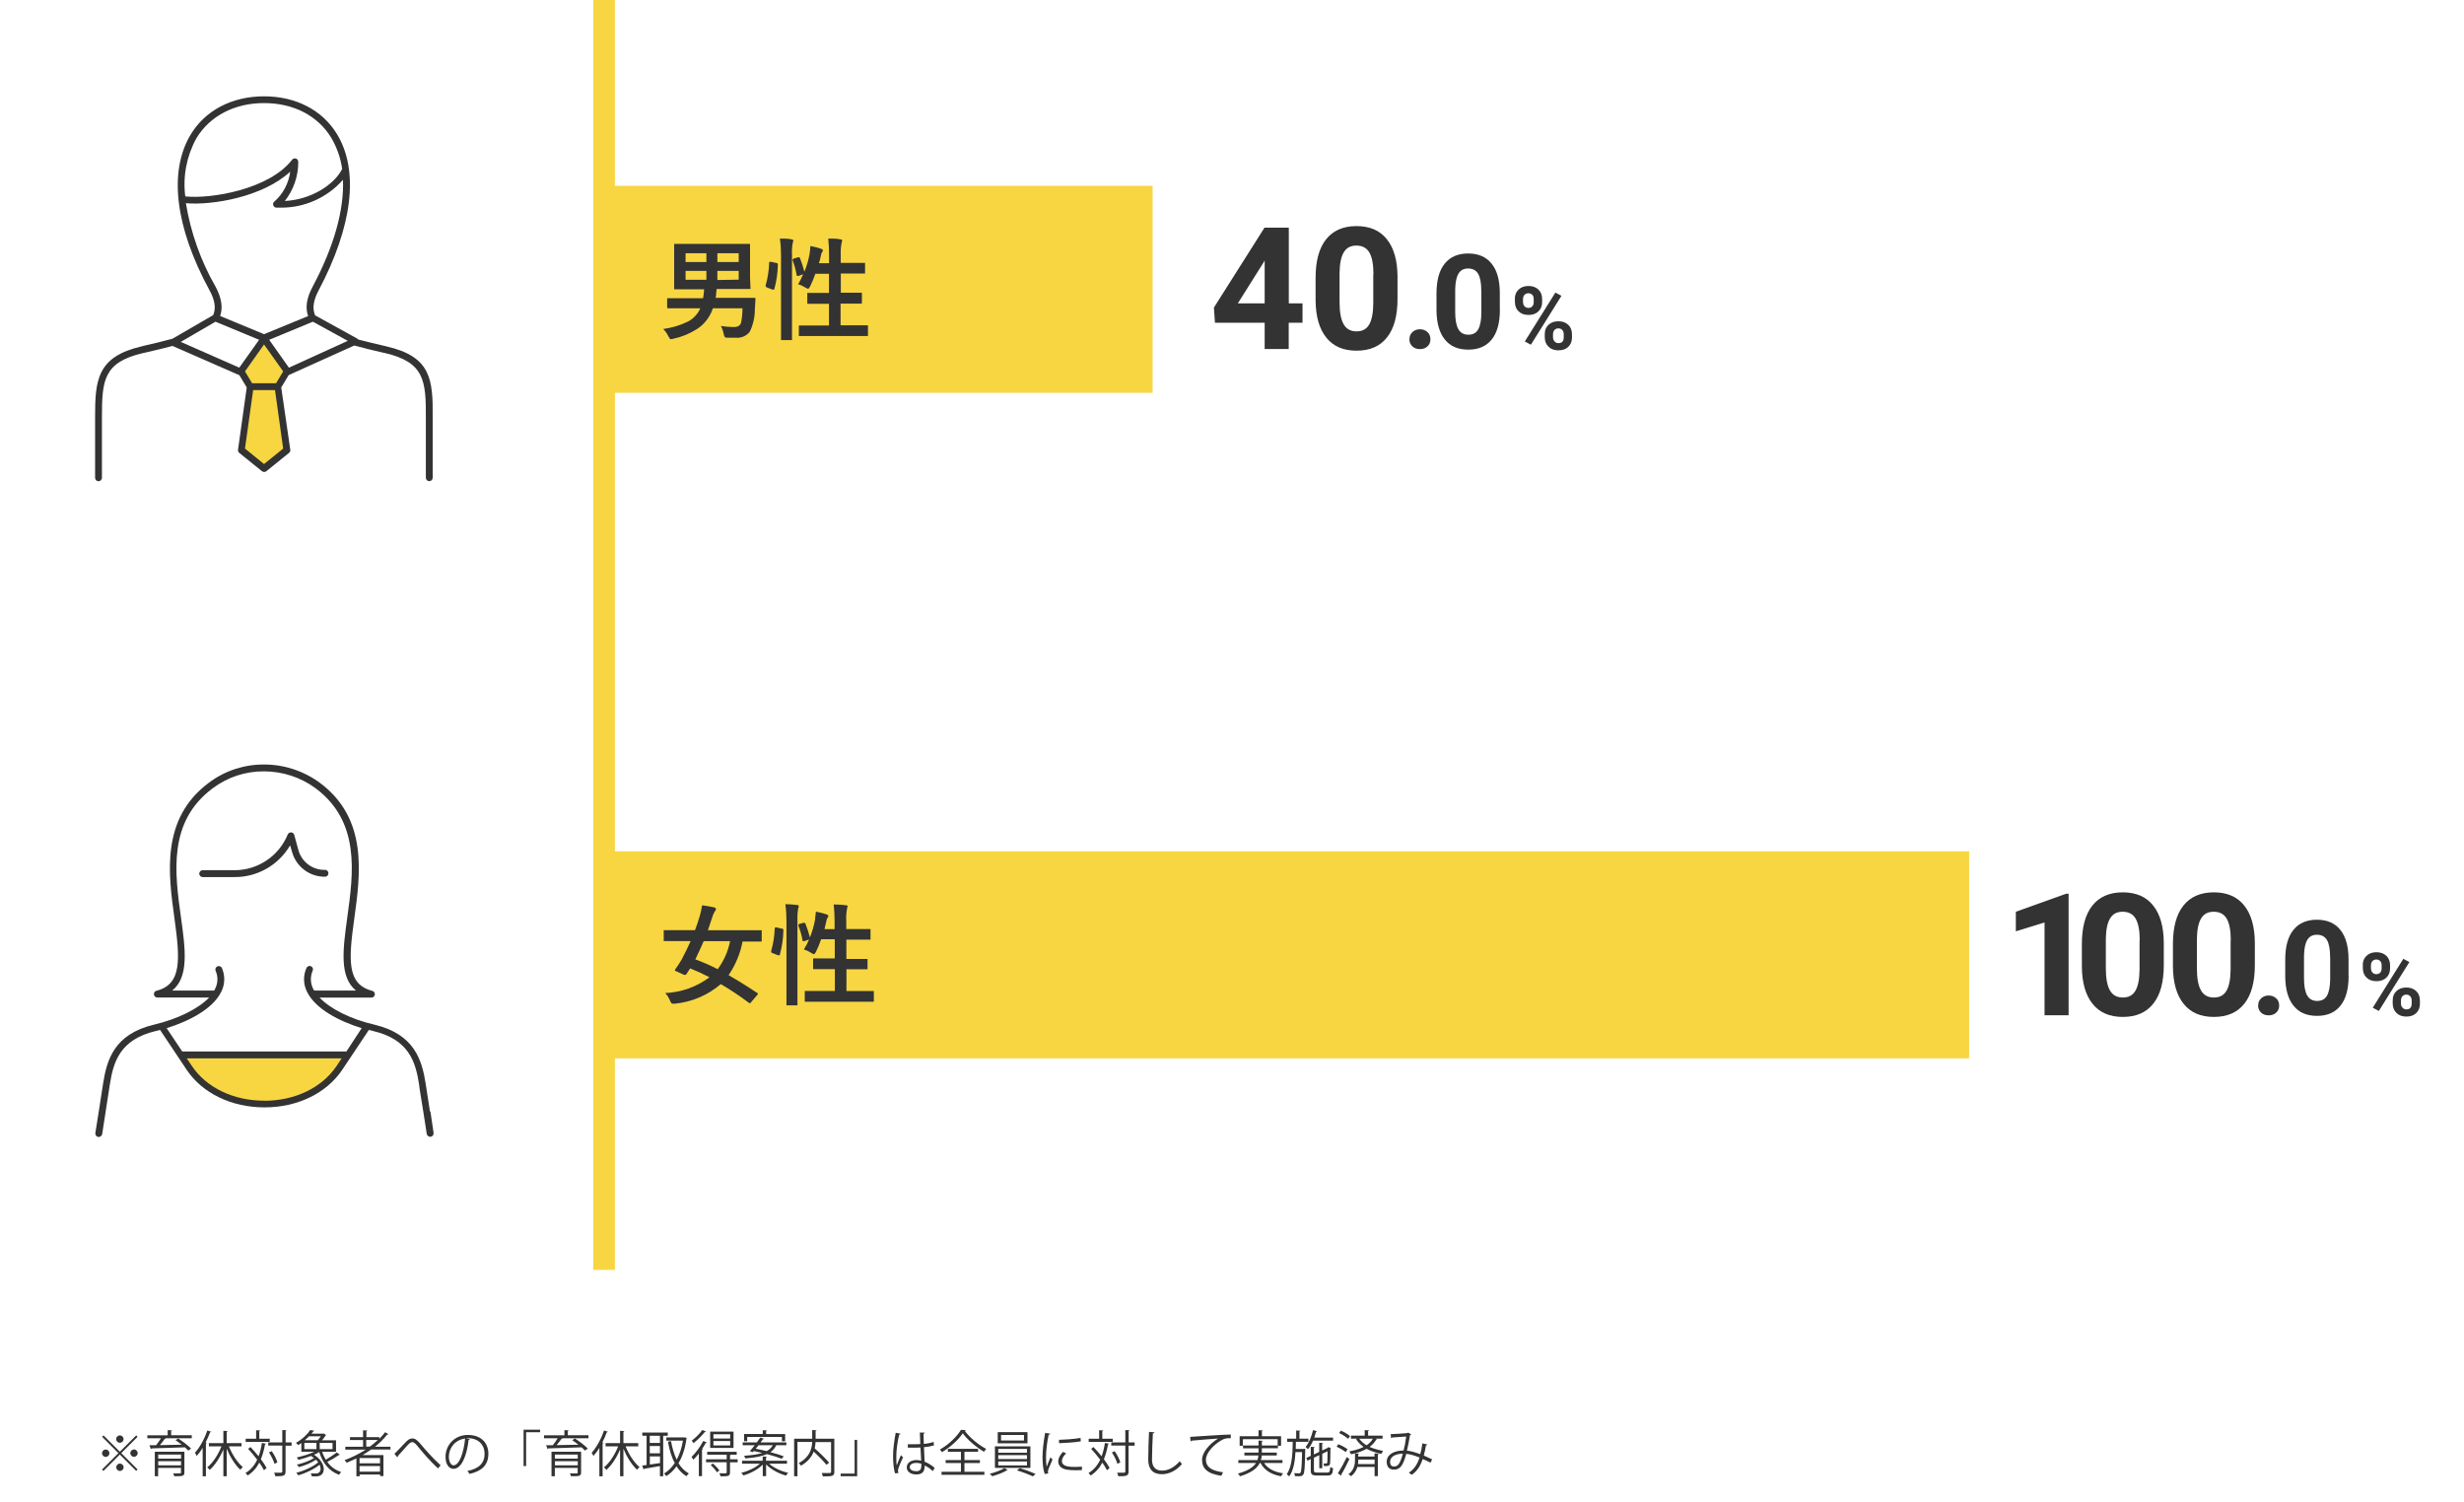<?xml version="1.0" encoding="UTF-8"?>
<svg id="_レイヤー_1" data-name="レイヤー_1" xmlns="http://www.w3.org/2000/svg" viewBox="0 0 280.62 171.04">
  <defs>
    <style>
      .cls-1 {
        fill: #f7d642;
      }

      .cls-2 {
        fill: #333;
      }
    </style>
  </defs>
  <g>
    <path class="cls-2" d="M48.97,126.6c-.22-1.42-.46-2.96-.49-3.17-.42-2.68-1.27-5.63-5.8-6.72-2.75-.63-5.07-1.81-6.28-3.09h5.9c.2,0,.36-.15.39-.34.03-.2-.1-.38-.29-.43-2.94-.74-2.69-3.61-2.05-8.24.7-5.07,1.57-11.35-3.89-15.43-1.85-1.37-4.09-2.11-6.39-2.11-2.27-.01-4.49.72-6.3,2.09-5.47,4.08-4.6,10.38-3.9,15.44.63,4.62.88,7.5-2.05,8.24-.19.05-.32.23-.29.43.03.19.19.34.39.34h5.9c-1.22,1.27-3.54,2.44-6.28,3.09-4.55,1.08-5.38,4.03-5.8,6.72-.04.22-.27,1.74-.49,3.17l-.39,2.45c-.03.21.11.42.33.45,0,0,0,0,0,0h.06c.19,0,.36-.14.39-.34l.38-2.47c.22-1.41.46-2.94.49-3.17.4-2.54,1.13-5.11,5.21-6.08l.51-.13,3.01,4.51c1.79,2.7,5.12,4.31,8.88,4.31h0c3.77,0,7.08-1.61,8.88-4.31l3.01-4.51.51.13c4.08.97,4.81,3.53,5.21,6.08,0,.22.27,1.76.49,3.17l.38,2.45c.03.19.19.34.39.34h.06c.21-.03.36-.23.33-.45,0,0,0,0,0,0l-.36-2.43ZM39.45,119.75h-18.7l-1.77-2.65c2.54-.79,5.23-2.18,6.19-4.09.46-.86.49-1.88.1-2.77-.1-.19-.33-.27-.53-.17-.17.09-.26.29-.19.48.31.68.28,1.46-.08,2.12,0,.05-.06.1-.09.15h-4.77c1.94-1.55,1.5-4.74,1-8.33-.7-5.07-1.51-10.89,3.6-14.7,1.68-1.27,3.73-1.95,5.83-1.94,2.13,0,4.21.67,5.92,1.94,5.07,3.8,4.3,9.59,3.59,14.7-.49,3.59-.94,6.78,1,8.33h-4.77c0-.05-.06-.1-.09-.15-.35-.66-.38-1.44-.08-2.12.09-.2,0-.42-.2-.51,0,0,0,0,0,0-.2-.08-.42.01-.51.21,0,0,0,0,0,0-.4.89-.36,1.91.1,2.77.96,1.9,3.63,3.29,6.19,4.08l-1.74,2.66Z"/>
    <path class="cls-1" d="M30.09,125.36h0c-3.5,0-6.58-1.48-8.24-3.96l-.58-.86h17.64l-.58.87c-1.66,2.47-4.74,3.96-8.24,3.96Z"/>
    <path class="cls-2" d="M26.69,99.89h-3.61c-.22,0-.39-.18-.39-.39s.18-.39.39-.39h3.62c2.66,0,5.06-1.6,6.07-4.07.07-.15.22-.25.39-.24.17.01.31.13.35.29l.48,1.75c.38,1.33,1.59,2.24,2.97,2.23.22-.03.41.12.44.34.03.22-.12.41-.34.44-.03,0-.07,0-.1,0-1.73,0-3.24-1.16-3.7-2.83l-.22-.74c-1.32,2.25-3.73,3.63-6.34,3.61Z"/>
  </g>
  <g>
    <path class="cls-2" d="M44.04,39.45l-.2-.04c-1.07-.25-2.08-.49-3.04-.74-.03-.05-.07-.09-.12-.11l-4.79-2.64c-.34-.77-.21-1.7.4-2.85,3.86-7.29,4.62-13.6,2.11-17.76-1.66-2.76-4.69-4.34-8.33-4.34s-6.72,1.6-8.38,4.4c-2.5,4.2-1.74,10.49,2.17,17.69.63,1.14.75,2.07.42,2.83l-4.64,2.69h0c-1,.28-2.09.53-3.17.78l-.34.09c-5.07,1.17-5.31,3.84-5.3,8.09v6.88c0,.22.18.39.39.39s.39-.18.39-.39v-6.88c0-4.22.17-6.28,4.69-7.33l.36-.08c1-.23,2.04-.47,2.99-.73l7.61,3.33h0l.84,1.4-.99,7.09c-.02.14.03.27.14.36l2.59,2.09c.15.11.35.11.49,0l2.59-2.09c.11-.09.16-.22.14-.36l-1.03-7.09.85-1.41h0l7.47-3.37c1.03.29,2.11.54,3.26.81l.2.04c4.52,1.05,4.71,3.13,4.69,7.38v6.83c0,.22.18.39.39.39.22,0,.39-.18.39-.39v-6.83c.04-4.41-.2-6.97-5.28-8.13ZM22.36,15.76c1.52-2.54,4.33-4.02,7.71-4.02s6.14,1.45,7.66,3.96c.64,1.09,1.06,2.29,1.24,3.54-.89,1.77-3.48,3.49-6.53,3.65,1-1.27,1.53-2.83,1.53-4.44.01-.22-.15-.4-.37-.41-.13,0-.26.05-.34.16-2.6,3.37-9.23,4.48-12.16,4.17-.29-2.28.15-4.59,1.26-6.61ZM27.25,41.87l-6.66-2.93,3.95-2.3,4.97,2.06-2.25,3.16ZM30.07,38.06l-5-2.07c.34-.95.16-2.07-.52-3.34-1.69-2.94-2.83-6.16-3.38-9.51,2.95.27,8.78-.7,11.88-3.59-.17,1.32-.81,2.54-1.81,3.41-.13.1-.17.27-.12.42.05.15.19.26.35.27h.49c2.71.02,5.3-1.13,7.1-3.17.14,3.42-1.02,7.61-3.46,12.18-.68,1.27-.85,2.38-.51,3.34l-5.02,2.06ZM32.9,41.87l-2.24-3.17,4.97-2.06,3.98,2.18-6.71,3.06Z"/>
    <polygon class="cls-1" points="31.44 43.65 28.71 43.65 27.9 42.3 30.07 39.23 32.25 42.3 31.44 43.65"/>
    <polygon class="cls-1" points="30.07 52.85 27.9 51.09 28.83 44.43 31.32 44.43 32.25 51.09 30.07 52.85"/>
  </g>
  <rect class="cls-1" x="69.28" y="96.96" width="154.98" height="23.58"/>
  <rect class="cls-1" x="69.28" y="21.16" width="61.99" height="23.58"/>
  <rect class="cls-1" x="67.56" y="0" width="2.47" height="144.63"/>
  <g>
    <path class="cls-2" d="M172.52,34.04c0-.44.14-.79.43-1.06.28-.27.66-.41,1.12-.41s.84.13,1.13.4c.28.27.43.63.43,1.09v.35c0,.44-.14.79-.43,1.06-.28.27-.66.4-1.12.4s-.84-.13-1.12-.4c-.29-.27-.43-.63-.43-1.09v-.35ZM173.46,34.42c0,.2.06.35.17.47s.26.18.44.18.33-.06.44-.18c.11-.12.16-.28.16-.48v-.36c0-.2-.05-.35-.16-.47-.11-.12-.26-.18-.45-.18-.18,0-.32.06-.44.18-.11.12-.17.29-.17.5v.36ZM174.35,39.26l-.69-.37,3.48-5.57.69.37-3.48,5.57ZM175.93,38.05c0-.44.14-.79.43-1.06.29-.27.66-.4,1.12-.4s.84.13,1.12.4c.29.27.43.63.43,1.1v.35c0,.44-.14.79-.42,1.06-.28.27-.65.4-1.12.4s-.85-.13-1.13-.41c-.28-.27-.43-.63-.43-1.08v-.36ZM176.87,38.43c0,.18.06.33.18.46.12.13.26.19.44.19.4,0,.6-.22.6-.66v-.37c0-.2-.06-.35-.17-.47-.11-.12-.26-.18-.44-.18s-.33.06-.44.18c-.11.12-.17.28-.17.49v.37Z"/>
    <g>
      <path class="cls-2" d="M146.77,34.55h1.57v2.21h-1.57v2.99h-2.74v-2.99h-5.66l-.12-1.73,5.76-9.1h2.77v8.61ZM140.98,34.55h3.05v-4.88l-.18.31-2.87,4.56Z"/>
      <path class="cls-2" d="M159.16,34.04c0,1.91-.39,3.37-1.19,4.38-.79,1.01-1.95,1.52-3.47,1.52s-2.66-.5-3.45-1.49c-.8-.99-1.21-2.42-1.22-4.27v-2.54c0-1.93.4-3.39,1.2-4.39.8-1,1.95-1.5,3.46-1.5s2.66.5,3.45,1.49c.8.99,1.21,2.41,1.22,4.26v2.54ZM156.42,31.25c0-1.15-.16-1.98-.47-2.5-.31-.52-.8-.78-1.47-.78s-1.12.25-1.43.75-.47,1.27-.49,2.33v3.36c0,1.13.15,1.96.46,2.51.31.55.8.82,1.47.82s1.15-.26,1.45-.79c.3-.53.45-1.33.46-2.41v-3.29Z"/>
      <path class="cls-2" d="M160.52,38.64c0-.34.11-.61.34-.82.23-.21.51-.32.85-.32s.63.11.86.32c.23.21.34.48.34.82s-.11.6-.34.81c-.22.21-.51.31-.86.31s-.63-.1-.86-.31c-.22-.21-.34-.48-.34-.81Z"/>
      <path class="cls-2" d="M170.82,35.27c0,1.47-.3,2.6-.92,3.38s-1.5,1.17-2.68,1.17-2.05-.38-2.67-1.15c-.62-.77-.93-1.86-.95-3.29v-1.96c0-1.49.31-2.62.93-3.39.62-.77,1.51-1.16,2.67-1.16s2.05.38,2.67,1.15c.62.76.93,1.86.94,3.29v1.96ZM168.7,33.11c0-.88-.12-1.53-.36-1.93-.24-.4-.62-.6-1.13-.6s-.87.19-1.1.58c-.24.38-.36.98-.38,1.8v2.59c0,.87.12,1.52.36,1.94.24.42.62.63,1.14.63s.89-.2,1.12-.61c.23-.41.35-1.03.36-1.86v-2.54Z"/>
    </g>
  </g>
  <g>
    <path class="cls-2" d="M269.09,109.92c0-.44.14-.79.43-1.06.28-.27.66-.41,1.12-.41s.84.13,1.13.4c.28.27.43.63.43,1.09v.35c0,.44-.14.79-.43,1.06-.28.27-.66.4-1.12.4s-.84-.13-1.12-.4c-.29-.27-.43-.63-.43-1.09v-.35ZM270.03,110.3c0,.2.06.35.17.47s.26.18.44.18.33-.06.44-.18c.11-.12.16-.28.16-.48v-.36c0-.2-.05-.35-.16-.47-.11-.12-.26-.18-.45-.18-.18,0-.32.06-.44.18-.11.12-.17.29-.17.5v.36ZM270.92,115.14l-.69-.37,3.48-5.57.69.37-3.48,5.57ZM272.5,113.93c0-.44.14-.79.43-1.06.29-.27.66-.4,1.12-.4s.84.13,1.12.4c.29.27.43.63.43,1.1v.35c0,.44-.14.79-.42,1.06-.28.27-.65.4-1.12.4s-.85-.13-1.13-.41c-.28-.27-.43-.63-.43-1.08v-.36ZM273.44,114.31c0,.18.06.33.18.46.12.13.26.19.44.19.4,0,.6-.22.6-.66v-.37c0-.2-.06-.35-.17-.47-.11-.12-.26-.18-.44-.18s-.33.06-.44.18c-.11.12-.17.28-.17.49v.37Z"/>
    <g>
      <path class="cls-2" d="M235.59,115.63h-2.74v-10.57l-3.27,1.01v-2.23l5.72-2.05h.29v13.83Z"/>
      <path class="cls-2" d="M246.43,109.92c0,1.91-.39,3.37-1.19,4.38-.79,1.01-1.95,1.52-3.47,1.52s-2.66-.5-3.45-1.49c-.8-.99-1.21-2.42-1.22-4.27v-2.54c0-1.93.4-3.39,1.2-4.39.8-1,1.95-1.5,3.46-1.5s2.66.5,3.45,1.49c.8.99,1.21,2.41,1.22,4.26v2.54ZM243.69,107.12c0-1.15-.16-1.98-.47-2.5-.31-.52-.8-.78-1.47-.78s-1.12.25-1.43.75-.47,1.27-.49,2.33v3.36c0,1.13.15,1.96.46,2.51.31.55.8.82,1.47.82s1.15-.26,1.45-.79c.3-.53.45-1.33.46-2.41v-3.29Z"/>
      <path class="cls-2" d="M256.8,109.92c0,1.91-.39,3.37-1.19,4.38-.79,1.01-1.95,1.52-3.47,1.52s-2.66-.5-3.45-1.49c-.8-.99-1.21-2.42-1.22-4.27v-2.54c0-1.93.4-3.39,1.2-4.39.8-1,1.95-1.5,3.46-1.5s2.66.5,3.45,1.49c.8.99,1.21,2.41,1.22,4.26v2.54ZM254.06,107.12c0-1.15-.16-1.98-.47-2.5-.31-.52-.8-.78-1.47-.78s-1.12.25-1.43.75-.47,1.27-.49,2.33v3.36c0,1.13.15,1.96.46,2.51.31.55.8.82,1.47.82s1.15-.26,1.45-.79c.3-.53.45-1.33.46-2.41v-3.29Z"/>
      <path class="cls-2" d="M257.18,114.52c0-.34.11-.61.34-.82.23-.21.51-.32.85-.32s.63.11.86.32c.23.21.34.48.34.82s-.11.6-.34.81c-.22.21-.51.31-.86.31s-.63-.1-.86-.31c-.22-.21-.34-.48-.34-.81Z"/>
      <path class="cls-2" d="M267.48,111.15c0,1.47-.3,2.6-.92,3.38s-1.5,1.17-2.68,1.17-2.05-.38-2.67-1.15c-.62-.77-.93-1.86-.95-3.29v-1.96c0-1.49.31-2.62.93-3.39.62-.77,1.51-1.16,2.67-1.16s2.05.38,2.67,1.15c.62.76.93,1.86.94,3.29v1.96ZM265.37,108.99c0-.88-.12-1.53-.36-1.93-.24-.4-.62-.6-1.13-.6s-.87.19-1.1.58c-.24.38-.36.98-.38,1.8v2.59c0,.87.12,1.52.36,1.94.24.42.62.63,1.14.63s.89-.2,1.12-.61c.23-.41.35-1.03.36-1.86v-2.54Z"/>
    </g>
  </g>
  <g>
    <path class="cls-2" d="M84.57,35.11h-3.38c-.32.97-.95,1.8-1.8,2.36-.83.53-1.74.9-2.7,1.11-.1.03-.2.05-.31.05-.06,0-.15-.11-.26-.33-.14-.31-.35-.59-.59-.83.98-.13,1.94-.41,2.83-.85.62-.33,1.12-.87,1.4-1.51h-3.65c-.09,0-.13,0-.13-.13v-1.01s.08-.01.12,0h3.97c.07-.34.1-.68.12-1.02h-3.41s0-.08,0-.12v-5.05h8.51s.09-.01.13,0c0,.04,0,.08,0,.12v3.68l.05,1.21v.12s-.05,0-.12,0h-3.73c-.03.17-.05.33-.06.5,0,.13,0,.3-.06.51h4.39c.1,0,.15,0,.15.13h0l-.07,1.18c0,.88-.19,1.75-.58,2.55-.38.49-1,.75-1.62.68h-.9c-.19,0-.3,0-.33-.09-.06-.1-.1-.22-.12-.34-.06-.31-.16-.62-.32-.9.48.07.96.11,1.45.12.45,0,.73-.15.84-.46.12-.55.17-1.12.17-1.68ZM78.08,29.84h2.37v-1h-2.37v1ZM78.08,31.86h2.37v-1.01h-2.37v1.01ZM84.13,28.84h-2.43v1h2.43v-1ZM84.13,31.86v-1.01h-2.43v1.04l2.43-.04Z"/>
    <path class="cls-2" d="M87.82,29.82l.59.13c.13,0,.18.08.18.15v.05c-.02.93-.15,1.86-.4,2.75,0,.06-.05.09-.07.09h-.13l-.64-.25c-.1-.05-.15-.09-.15-.16,0-.03,0-.06,0-.09.24-.83.37-1.69.4-2.56,0-.06,0-.1.05-.1l.16-.02ZM88.82,27.17c.5,0,.95,0,1.32.09.13,0,.21.06.21.14,0,.08-.03.16-.06.23-.09.46-.12.93-.09,1.4v9.56s0,.09,0,.14h-1.25s0-.08,0-.13v-9.49c0-.65-.04-1.31-.13-1.95ZM90.89,29.3h.11s.08,0,.11.1c.2.51.36,1.02.5,1.55.27-.66.47-1.34.59-2.03.05-.3.08-.6.09-.9.41.07.81.18,1.21.31.14.05.22.11.22.18,0,.06-.03.12-.07.17-.09.12-.14.25-.15.4-.07.31-.14.62-.23.9h1.15v-.9c0-.64-.02-1.27-.09-1.91.53,0,.99,0,1.37.09.13,0,.21.05.21.13s0,.11-.06.25c-.09.46-.12.93-.1,1.4v.9h2.64s.09-.01.13,0c0,.04,0,.08,0,.12v1.09s0,0-.11,0h-2.65v2.19h2.4s0,.08,0,.12v.98s.01.11-.04.14c-.03.02-.07.02-.1,0h-2.29v2.47h3.12s0,.07,0,.11v.97c0,.08,0,.13,0,.14,0,0-.05,0-.12,0h-7.75s0-.08,0-.13v-.96s0-.07,0-.11c.04-.01.08-.01.12,0h3.31v-2.47h-2.35s-.08.01-.12,0c-.01-.04-.01-.08,0-.12v-1.12s.08,0,.12,0h2.35v-2.18h-1.55c-.17.49-.37.97-.6,1.44-.09.18-.17.27-.22.27-.09-.02-.17-.05-.25-.1-.28-.18-.58-.33-.9-.42.23-.36.42-.75.58-1.14l-.52.19h-.15s-.06,0-.08-.12c-.09-.56-.24-1.11-.45-1.64,0-.04,0-.07,0-.11,0,0,.05-.07.15-.11l.49-.14Z"/>
  </g>
  <g>
    <path class="cls-2" d="M75.74,113.1c1.83-.07,3.6-.7,5.06-1.8-.71-.37-1.45-.71-2.2-1.01-.17.27-.31.48-.42.64s-.09.1-.12.1h-.14l-.9-.41c-.1,0-.15-.08-.15-.13,0-.04.02-.08.05-.12.26-.35.5-.72.72-1.1.35-.66.69-1.36,1.02-2.09h-3.07s0-.07,0-.11v-.99s-.01-.09,0-.14c.04,0,.08,0,.12,0h3.44c.19-.48.37-1.01.54-1.6.12-.4.21-.82.27-1.23.46.05.91.13,1.36.23.14.04.22.11.22.22-.02.1-.07.19-.14.25-.11.18-.2.38-.26.59-.14.41-.31.9-.52,1.55h6.13s0,.05,0,.12v1.16s-.08,0-.12,0h-2.06c-.26,1.37-.81,2.68-1.59,3.83.9.52,2.03,1.21,3.26,2.03.05,0,.08.07.08.09-.01.06-.05.11-.09.15l-.67.79c-.07.09-.12.14-.15.14-.04,0-.09-.02-.12-.05-1.03-.77-2.1-1.49-3.2-2.13-1.47,1.26-3.29,2.04-5.22,2.23h-.28c-.09,0-.19-.12-.28-.34-.13-.32-.32-.62-.55-.88ZM79.18,109.26c.87.32,1.73.7,2.56,1.12.7-.95,1.18-2.03,1.41-3.19h-3.01c-.32.73-.62,1.42-.95,2.07Z"/>
    <path class="cls-2" d="M88.45,105.63l.59.13c.12,0,.18.08.18.15v.05c-.02.93-.16,1.86-.4,2.75,0,.06,0,.09-.07.09h-.14l-.63-.25c-.1,0-.15-.1-.15-.16,0-.03,0-.06,0-.09.24-.83.37-1.69.4-2.56,0-.07,0-.1.06-.1l.16-.02ZM89.45,102.98c.5,0,.9.04,1.32.09.14,0,.2.06.2.14,0,.08-.03.16-.06.23-.08.46-.11.93-.09,1.39v9.53s.01.09,0,.14c-.04,0-.08,0-.12,0h-1.13s0-.08,0-.12v-9.49c0-.64-.04-1.29-.13-1.93ZM91.51,105.11h.12s.08,0,.11.11c.2.51.36,1.02.5,1.55.26-.66.46-1.34.59-2.04,0-.29.07-.59.09-.9.41.07.81.18,1.21.31.14.05.21.11.21.18,0,.06-.03.13-.07.17-.08.12-.13.25-.15.39-.07.32-.14.63-.22.94h1.15v-.9c0-.64-.03-1.27-.1-1.91.53,0,.99.04,1.38.09.14,0,.2.05.2.13-.01.09-.04.17-.06.25-.09.46-.12.93-.09,1.39v.94h2.64s.08-.01.12,0v1.21h-2.75v2.2h2.29s.08-.01.12,0c0,.04,0,.08,0,.12v1.05s-.07.01-.11,0h-2.29v2.48h3.12s0,.07,0,.11v.97s.01.09,0,.14h-7.87s0-.05,0-.13v-1.1s.08-.01.12,0h3.31v-2.48h-2.36s-.08.01-.12,0v-1.22s.07-.01.11,0h2.36v-2.19h-1.55c-.17.49-.37.98-.6,1.45-.1.18-.17.26-.23.26-.09-.02-.17-.06-.24-.12-.28-.18-.58-.33-.9-.42.23-.36.43-.75.59-1.14l-.53.19h-.14s-.07,0-.08-.12c-.09-.56-.25-1.1-.46-1.63v-.11s0-.07.15-.11l.44-.13Z"/>
  </g>
  <g>
    <path class="cls-2" d="M11.79,163.48l1.86,1.86,1.86-1.86.16.16-1.86,1.86,1.86,1.86-.16.16-1.86-1.86-1.87,1.87-.16-.16,1.87-1.87-1.86-1.86.16-.16ZM12.04,165.93c-.23,0-.42-.19-.42-.42s.19-.42.42-.42.42.19.42.42c0,.24-.2.42-.42.42ZM13.23,163.9c0-.23.19-.42.42-.42s.42.19.42.42-.19.42-.42.42c-.24,0-.42-.2-.42-.42ZM14.08,167.11c0,.23-.19.42-.42.42s-.42-.19-.42-.42.19-.42.42-.42.42.2.42.42ZM15.26,165.08c.23,0,.42.19.42.42s-.19.42-.42.42-.42-.19-.42-.42.2-.42.42-.42Z"/>
    <path class="cls-2" d="M21.84,163.47v.34h-3.01l.05.02s-.06.05-.12.05c-.14.2-.35.47-.55.71.75-.01,1.63-.03,2.49-.05-.23-.18-.48-.36-.71-.51l.3-.2c.51.33,1.16.81,1.47,1.15l-.32.23c-.1-.11-.23-.24-.38-.37-1.39.05-2.87.1-3.8.12-.01.05-.04.07-.08.08l-.16-.44h.76c.19-.24.4-.54.55-.79h-1.55v-.34h2.32v-.59l.5.03s-.03.07-.11.07v.48h2.35ZM21,165.34v2.37c0,.21-.06.31-.23.37-.17.05-.46.05-.92.05-.02-.1-.08-.23-.13-.32.17,0,.34,0,.48,0h.29c.09,0,.12-.03.12-.11v-.52h-2.6v.95h-.38v-2.79h3.36ZM20.62,165.66h-2.6v.47h2.6v-.47ZM18.02,166.89h2.6v-.47h-2.6v.47Z"/>
    <path class="cls-2" d="M23.09,164.88c-.21.36-.45.67-.69.94-.04-.09-.13-.27-.2-.36.54-.59,1.08-1.56,1.41-2.54l.45.15s-.06.06-.13.05c-.15.4-.32.79-.52,1.17l.15.04s-.04.06-.11.07v3.74h-.37v-3.27ZM27.52,164.73h-1.45c.37.93.99,1.88,1.59,2.36-.09.07-.22.2-.29.3-.58-.53-1.16-1.45-1.55-2.39v3.13h-.38v-3.05c-.4.94-.97,1.82-1.56,2.33-.07-.09-.19-.23-.28-.29.63-.49,1.25-1.44,1.62-2.39h-1.43v-.37h1.65v-1.4l.49.03s-.03.07-.11.08v1.29h1.69v.37Z"/>
    <path class="cls-2" d="M28.52,164.8c.3.32.63.69.93,1.06.17-.45.29-.96.38-1.52l.47.09s-.05.07-.12.07c-.11.63-.26,1.19-.47,1.69.28.37.5.72.65,1l-.3.26c-.12-.25-.3-.55-.53-.87-.32.62-.76,1.11-1.33,1.47-.05-.08-.16-.21-.24-.29.59-.34,1.02-.86,1.33-1.51-.32-.43-.69-.87-1.03-1.24l.27-.21ZM30.72,163.86v.36h-2.74v-.36h1.19v-.97l.47.03s-.03.07-.11.08v.86h1.18ZM33.21,164.29v.36h-.69v2.95c0,.52-.29.53-1.17.53-.02-.11-.07-.28-.13-.4.19,0,.36,0,.5,0,.41,0,.43,0,.43-.14v-2.95h-1.6v-.36h1.6v-1.41l.49.03s-.04.07-.11.08v1.3h.69ZM30.95,165.28c.28.4.55.93.64,1.27l-.33.17c-.09-.35-.36-.9-.63-1.3l.32-.14Z"/>
    <path class="cls-2" d="M36.68,165.34c.11.33.25.63.42.91.43-.24.94-.58,1.25-.83l.36.27s-.07.03-.12.03c-.34.24-.89.56-1.32.78.39.54.92.94,1.59,1.15-.08.07-.19.21-.24.32-1.14-.42-1.88-1.34-2.26-2.59-.17.11-.38.21-.6.3.77.49,1.11,1.14,1.11,1.64s-.3.83-.88.83c-.14,0-.3,0-.49-.01,0-.1-.05-.25-.11-.34.2.02.4.02.53.02.13,0,.59,0,.59-.54,0-.14-.04-.3-.11-.46-.64.52-1.63.98-2.43,1.21-.05-.08-.15-.22-.23-.29.86-.21,1.92-.69,2.5-1.19-.07-.1-.15-.2-.26-.3-.52.36-1.32.68-1.94.84-.05-.08-.15-.21-.23-.28.65-.14,1.46-.43,1.95-.75-.1-.08-.21-.16-.34-.24-.47.18-.98.33-1.43.44-.04-.07-.13-.2-.19-.27.65-.14,1.42-.37,2-.65h-1.48v-.99c-.11.08-.24.16-.36.24-.06-.08-.17-.2-.26-.26.75-.42,1.32-.99,1.63-1.46l.47.08s-.05.07-.12.07c-.06.08-.13.17-.2.26h1.32l.06-.02.29.19s-.04.04-.07.04c-.1.17-.25.37-.41.55h1.6v1.3h-1.56ZM34.66,164.33v.71h1.38v-.71h-1.38ZM36.19,164.03c.12-.14.25-.3.35-.45h-1.35c-.14.15-.3.3-.48.45h1.48ZM37.87,165.04v-.71h-1.46v.71h1.46Z"/>
    <path class="cls-2" d="M44.46,165.09h-2.2c-.31.23-.63.43-.96.63h2.37v2.39h-.38v-.17h-2.33v.19h-.37v-2.03c-.36.18-.74.34-1.12.49-.05-.08-.15-.22-.23-.29.84-.31,1.65-.71,2.41-1.2h-2.32v-.33h2.02v-.76h-1.49v-.33h1.49v-.78l.49.03s-.04.07-.11.08v.67h1.47v.19c.24-.24.46-.49.66-.75l.4.23s-.05.03-.1.03c-.02,0-.03,0-.06,0-.4.51-.87.97-1.39,1.39h1.76v.33ZM43.28,166.66v-.6h-2.33v.6h2.33ZM40.95,167.61h2.33v-.64h-2.33v.64ZM41.71,164.76h.41c.32-.24.63-.49.92-.76h-1.33v.76Z"/>
    <path class="cls-2" d="M44.92,165.58c.24-.23.82-.84,1.12-1.16.43-.48.65-.59.93-.59.34,0,.58.21,1.08.81.4.49,1.33,1.52,2.13,2.25l-.3.35c-.77-.7-1.69-1.76-2.03-2.18-.48-.59-.66-.81-.89-.81s-.4.19-.75.58c-.19.22-.65.72-.89.99,0,.07-.02.13-.06.16l-.34-.4Z"/>
    <path class="cls-2" d="M53.51,163.91c-.02.05-.07.09-.14.09-.2,1.76-.79,3.29-1.73,3.29-.47,0-.9-.47-.9-1.37,0-1.36,1.06-2.49,2.54-2.49,1.63,0,2.34,1.03,2.34,2.13,0,1.34-.78,1.99-2.15,2.31-.05-.09-.15-.24-.24-.34,1.3-.25,1.96-.88,1.96-1.95,0-.93-.6-1.78-1.92-1.78-.06,0-.12,0-.17.01l.4.1ZM52.97,163.84c-1.14.14-1.85,1.08-1.85,2.07,0,.6.26.98.53.98.68,0,1.17-1.51,1.32-3.05Z"/>
    <path class="cls-2" d="M59.63,166.97v-4.14h1.88v.29h-1.59v3.85h-.29Z"/>
    <path class="cls-2" d="M67.02,163.47v.34h-3.01l.05.02s-.06.05-.12.05c-.14.2-.35.47-.55.71.75-.01,1.63-.03,2.49-.05-.23-.18-.48-.36-.71-.51l.3-.2c.51.33,1.16.81,1.47,1.15l-.32.23c-.1-.11-.23-.24-.38-.37-1.39.05-2.87.1-3.8.12-.01.05-.04.07-.08.08l-.16-.44h.76c.19-.24.4-.54.55-.79h-1.55v-.34h2.32v-.59l.5.03s-.03.07-.11.07v.48h2.35ZM66.18,165.34v2.37c0,.21-.06.31-.23.37-.17.05-.46.05-.92.05-.02-.1-.08-.23-.13-.32.17,0,.34,0,.48,0h.29c.09,0,.12-.03.12-.11v-.52h-2.6v.95h-.38v-2.79h3.36ZM65.8,165.66h-2.6v.47h2.6v-.47ZM63.2,166.89h2.6v-.47h-2.6v.47Z"/>
    <path class="cls-2" d="M68.27,164.88c-.21.36-.45.67-.69.94-.04-.09-.13-.27-.2-.36.54-.59,1.08-1.56,1.41-2.54l.45.15s-.06.06-.13.05c-.15.4-.32.79-.52,1.17l.15.04s-.04.06-.11.07v3.74h-.37v-3.27ZM72.7,164.73h-1.45c.37.93.99,1.88,1.59,2.36-.09.07-.22.2-.29.3-.58-.53-1.16-1.45-1.55-2.39v3.13h-.38v-3.05c-.4.94-.97,1.82-1.56,2.33-.07-.09-.19-.23-.28-.29.63-.49,1.25-1.44,1.62-2.39h-1.43v-.37h1.65v-1.4l.49.03s-.03.07-.11.08v1.29h1.69v.37Z"/>
    <path class="cls-2" d="M76.06,163.52h-.53v4.61h-.37v-1.16c-.68.12-1.35.24-1.79.31-.01.04-.05.07-.08.08l-.15-.44c.15-.02.32-.04.5-.07v-3.33h-.49v-.36h2.9v.36ZM75.16,164.34v-.82h-1.16v.82h1.16ZM75.16,165.52v-.83h-1.16v.83h1.16ZM74.01,165.87v.93c.36-.05.76-.11,1.16-.17v-.76h-1.16ZM77.98,163.7l.24.08s-.03.06-.04.07c-.15,1.14-.47,2.07-.91,2.8.31.5.7.9,1.18,1.17-.09.07-.21.21-.27.31-.46-.28-.83-.65-1.13-1.13-.34.47-.73.85-1.17,1.12-.06-.09-.17-.23-.25-.3.45-.26.86-.66,1.21-1.19-.36-.68-.6-1.5-.77-2.43l.35-.07c.14.78.35,1.51.65,2.12.32-.6.57-1.33.71-2.17h-1.89v-.37h2.11Z"/>
    <path class="cls-2" d="M79.59,165.54c-.2.26-.42.51-.62.71-.04-.08-.15-.24-.21-.32.45-.43.99-1.14,1.33-1.81l.42.16s-.08.06-.13.05c-.12.23-.27.47-.43.7l.11.03s-.05.06-.11.07v2.99h-.36v-2.58ZM80.39,163.05c-.02.05-.08.05-.12.04-.3.39-.84.92-1.28,1.27-.04-.07-.15-.21-.21-.28.42-.32.93-.81,1.2-1.21l.42.17ZM84.01,166.21v.34h-.87v1.15c0,.43-.22.44-1.08.44-.02-.11-.08-.25-.13-.35.2,0,.38.01.51.01.28,0,.32,0,.32-.11v-1.15h-2.35v-.34h2.35v-.52h-2.22v-.33h3.36v.33h-.66s-.04.04-.1.06v.46h.87ZM83.54,163.05v1.86h-2.66v-1.86h2.66ZM81.65,167.68c-.14-.23-.44-.58-.71-.83l.26-.17c.27.24.58.58.73.8l-.28.2ZM83.16,163.84v-.49h-1.91v.49h1.91ZM83.16,164.62v-.5h-1.91v.5h1.91Z"/>
    <path class="cls-2" d="M89.63,166.7h-2.04c.52.47,1.38.87,2.17,1.04-.08.07-.19.22-.24.32-.82-.22-1.73-.71-2.27-1.28v1.34h-.38v-1.31c-.54.55-1.42,1.01-2.21,1.23-.05-.09-.16-.23-.24-.3.77-.18,1.63-.58,2.13-1.04h-2.04v-.33h2.35v-.49l.49.03s-.03.07-.11.08v.38h2.39v.33ZM85.75,165.39l-.35-.12c.16-.18.36-.42.55-.67h-1.37v-.32h1.61c.14-.19.28-.38.4-.55l.44.14s-.05.05-.14.04c-.08.11-.17.24-.27.37h2.94v.32h-1.15c-.15.31-.36.57-.67.79.58.15,1.12.32,1.52.47l-.23.28c-.41-.16-1.02-.35-1.68-.53-.54.24-1.32.41-2.48.49-.02-.08-.07-.23-.12-.3.91-.06,1.58-.16,2.07-.32-.33-.08-.66-.16-.97-.22l-.11.14ZM85.1,163.65v.49h-.36v-.82h2.13v-.43l.49.03s-.04.07-.11.08v.33h2.17v.82h-.37v-.49h-3.96ZM86.39,164.6c-.11.14-.21.27-.32.4.39.07.82.17,1.24.27.33-.17.55-.4.7-.67h-1.62Z"/>
    <path class="cls-2" d="M95.02,163.87v3.75c0,.27-.06.39-.25.46-.19.06-.54.07-1.06.07-.02-.11-.08-.28-.13-.39.21,0,.41.01.58.01.47,0,.49,0,.49-.15v-3.38h-1.77c-.01.23-.04.47-.1.72.59.51,1.29,1.2,1.65,1.63l-.31.24c-.31-.39-.9-1-1.45-1.51-.21.57-.63,1.13-1.44,1.61-.06-.08-.18-.22-.27-.29,1.29-.69,1.5-1.65,1.54-2.41h-1.68v3.9h-.38v-4.27h2.06v-.99l.5.03s-.03.07-.11.08v.88h2.14Z"/>
    <path class="cls-2" d="M97.62,163.99v4.14h-1.88v-.3h1.59v-3.84h.29Z"/>
    <path class="cls-2" d="M101.95,167.81c-.17-.41-.24-1.25-.24-1.99s.12-1.69.3-2.64l.55.11c-.01.06-.07.1-.15.1-.2.77-.33,1.78-.33,2.43,0,.43,0,.86.05,1.07.12-.34.35-.88.47-1.15l.25.24c-.19.38-.58,1.24-.58,1.51,0,.08.02.16.06.27l-.38.05ZM103.39,164.49c.47,0,.95.01,1.42-.02-.02-.49-.04-.9-.05-1.32l.57.02c0,.06-.06.1-.15.12,0,.36.02.73.03,1.16.45-.04.81-.12,1.11-.23l.05.4c-.27.08-.66.16-1.14.2.02.63.05,1.29.07,1.65.43.17.86.45,1.15.72l-.22.36c-.23-.23-.56-.48-.92-.64,0,.48-.1,1.02-.94,1.02-.66,0-1.1-.32-1.1-.81,0-.58.58-.83,1.1-.83.17,0,.36.02.54.07-.02-.36-.05-.95-.08-1.5-.17.01-.41.02-.58.02h-.86v-.37ZM104.93,166.71c-.18-.06-.37-.1-.56-.1-.34,0-.76.12-.76.48,0,.32.34.47.75.47s.57-.2.57-.65v-.2Z"/>
    <path class="cls-2" d="M109.99,162.89s-.06.07-.11.08c.55.75,1.56,1.6,2.44,2.05-.1.09-.19.22-.25.33-.89-.52-1.9-1.38-2.42-2.11-.46.7-1.39,1.57-2.37,2.15-.05-.08-.16-.22-.24-.3.99-.55,1.96-1.49,2.4-2.24l.55.03ZM109.84,166.63v.99h2.27v.35h-4.88v-.35h2.21v-.99h-1.74v-.34h1.74v-.94h-1.49v-.34h3.44v.34h-1.55v.94h1.76v.34h-1.76Z"/>
    <path class="cls-2" d="M114.78,167.42s-.06.03-.11.04c-.37.24-1.09.51-1.67.67-.06-.08-.19-.21-.28-.28.59-.14,1.32-.41,1.67-.65l.39.23ZM113.31,164.73h4.04v2.45h-4.04v-2.45ZM113.63,163.11h3.39v1.27h-3.39v-1.27ZM113.69,165.02v.43h3.27v-.43h-3.27ZM113.69,165.73v.44h3.27v-.44h-3.27ZM113.69,166.45v.45h3.27v-.45h-3.27ZM114.01,163.43v.63h2.61v-.63h-2.61ZM117.62,168.14c-.42-.2-1.2-.5-1.81-.68l.33-.25c.59.17,1.36.46,1.8.66l-.32.28Z"/>
    <path class="cls-2" d="M119.62,163.3c-.02.06-.07.1-.19.09-.2.92-.3,1.93-.3,2.54,0,.42.02.85.07,1.12.11-.28.35-.87.43-1.07l.24.25c-.23.57-.4.89-.48,1.15-.03.1-.04.19-.04.26,0,.06.01.12.03.17l-.4.07c-.18-.54-.25-1.19-.25-1.94s.12-1.77.3-2.75l.59.1ZM123.21,167.43c-.2.01-.41.02-.62.02-.4,0-.78-.02-1.05-.06-.69-.1-1.02-.49-1.02-.94,0-.39.21-.72.53-1.09l.37.16c-.28.29-.48.56-.48.89,0,.66.96.66,1.55.66.24,0,.49-.01.73-.03v.4ZM120.6,163.98c.73-.02,1.71-.08,2.46-.21l.03.39c-.7.12-1.83.19-2.48.21v-.39Z"/>
    <path class="cls-2" d="M124.53,164.8c.3.32.63.69.93,1.06.17-.45.29-.96.38-1.52l.47.09s-.05.07-.12.07c-.11.63-.26,1.19-.47,1.69.28.37.5.72.65,1l-.3.26c-.12-.25-.3-.55-.53-.87-.32.62-.76,1.11-1.33,1.47-.05-.08-.16-.21-.24-.29.59-.34,1.02-.86,1.33-1.51-.32-.43-.69-.87-1.03-1.24l.27-.21ZM126.73,163.86v.36h-2.74v-.36h1.19v-.97l.47.03s-.03.07-.11.08v.86h1.18ZM129.22,164.29v.36h-.69v2.95c0,.52-.29.53-1.17.53-.02-.11-.07-.28-.13-.4.19,0,.36,0,.5,0,.41,0,.43,0,.43-.14v-2.95h-1.6v-.36h1.6v-1.41l.49.03s-.04.07-.11.08v1.3h.69ZM126.95,165.28c.28.4.55.93.64,1.27l-.33.17c-.09-.35-.36-.9-.63-1.3l.32-.14Z"/>
    <path class="cls-2" d="M131.48,163.13c-.01.07-.06.11-.18.12-.04.66-.1,2.15-.1,2.99s.42,1.25,1.13,1.25,1.39-.34,2.03-1.07c.06.09.19.27.25.33-.66.75-1.46,1.15-2.29,1.15-1.03,0-1.55-.59-1.55-1.66,0-.71.05-2.46.09-3.16l.62.05Z"/>
    <path class="cls-2" d="M135.54,163.65c.42-.02,3.9-.27,4.63-.27v.42c-.07,0-.13,0-.2,0-.33,0-.6.06-.96.29-.85.51-1.67,1.42-1.67,2.15,0,.79.55,1.26,1.95,1.44l-.19.4c-1.6-.23-2.2-.83-2.2-1.83,0-.8.79-1.76,1.82-2.41-.6.04-2.29.17-3.01.24-.02.05-.08.08-.12.09l-.04-.5Z"/>
    <path class="cls-2" d="M146.07,166.62h-2.11c.41.64,1.16,1.03,2.17,1.18-.08.08-.18.24-.23.34-1.12-.21-1.91-.69-2.34-1.52h-.08c-.29.58-.92,1.11-2.26,1.52-.04-.08-.15-.23-.23-.31,1.18-.33,1.77-.76,2.06-1.21h-2.02v-.33h2.18c.06-.17.09-.35.11-.52h-1.6v-.33h1.61v-.49h-1.76v-.32h1.76v-.56l.49.03s-.03.07-.11.08v.45h1.8v-.72h-3.96v.75h-.37v-1.08h2.15v-.69l.5.03s-.04.07-.11.07v.59h2.18v1.08h-.36v.29h-1.83v.49h1.7v.33h-1.71c-.02.17-.04.34-.1.52h2.46v.33Z"/>
    <path class="cls-2" d="M148.46,165.01h.19s0,.09,0,.14c-.04,1.96-.07,2.6-.23,2.8-.13.18-.3.18-.52.18-.12,0-.27,0-.42-.01,0-.11-.04-.25-.1-.34.25.02.49.02.59.02.06,0,.1-.02.14-.07.1-.13.15-.71.18-2.35h-.75c-.06,1.08-.23,2.11-.72,2.77-.07-.08-.19-.19-.28-.25.59-.8.67-2.26.69-3.69h-.64v-.36h1.03v-.93l.48.03s-.04.07-.11.08v.82h1.02v.36h-1.42c0,.27-.01.55-.02.82h.9ZM151.82,164.08h-2.28c-.16.38-.36.72-.58.97-.06-.07-.19-.19-.27-.25.37-.43.67-1.17.85-1.92l.46.12s-.05.06-.12.06c-.06.23-.12.45-.2.67h2.14v.36ZM149.64,167.45c0,.21.05.26.37.26h1.16c.25,0,.3-.1.33-.63.08.06.22.11.32.14-.04.65-.16.83-.63.83h-1.2c-.56,0-.71-.12-.71-.59v-1.28l-.37.18-.14-.31.51-.24v-1.03l.46.03s-.03.07-.11.07v.77l.61-.29v-1.04l.45.03s-.03.07-.11.07v.78l.59-.28c.06-.05.06-.06.12-.1.06.02.12.04.28.1,0,.02-.03.04-.05.06,0,.79-.02,1.52-.04,1.68-.04.31-.25.32-.68.32-.02-.1-.04-.23-.08-.3.11,0,.27,0,.31,0,.08,0,.11-.02.13-.11.02-.08.03-.61.03-1.28l-.6.28v1.65h-.34v-1.49l-.61.29v1.44Z"/>
    <path class="cls-2" d="M152.41,164.48c.37.14.82.39,1.06.58l-.21.32c-.23-.19-.68-.45-1.04-.61l.2-.29ZM152.37,167.8c.29-.45.71-1.21,1.02-1.86l.29.24c-.28.6-.65,1.32-.93,1.76.02.03.03.06.03.08s0,.04-.02.06l-.39-.28ZM152.72,162.94c.36.16.81.42,1.03.62l-.22.31c-.21-.21-.66-.49-1.02-.66l.21-.28ZM156.54,165.9v-.37l.49.03s-.03.07-.11.08v2.48h-.37v-1.05h-1.96c-.11.37-.32.75-.72,1.06-.07-.07-.21-.17-.3-.22.66-.49.75-1.16.75-1.67v-.71l.47.03s-.03.07-.11.08v.25h1.86ZM156.65,163.86l.2.06s-.06.05-.12.05c-.18.32-.44.59-.75.82.45.2.97.34,1.55.46-.08.08-.17.23-.21.34-.64-.14-1.2-.32-1.68-.58-.51.29-1.13.49-1.78.62-.03-.09-.12-.25-.19-.33.59-.1,1.16-.27,1.63-.51-.33-.23-.62-.51-.86-.88l.13-.06h-.71v-.34h1.56v-.63l.5.03s-.03.07-.11.08v.52h1.65v.34h-.8ZM154.69,166.23c0,.13,0,.32-.03.52h1.89v-.52h-1.86ZM154.8,163.86c.24.32.51.55.83.75.3-.2.56-.45.72-.75h-1.55Z"/>
    <path class="cls-2" d="M162.56,164.52c-.02.06-.08.1-.16.1-.06.39-.15.8-.25,1.15.3.13.63.28.95.44l-.18.38c-.3-.15-.6-.3-.89-.42-.27.81-.66,1.41-1.26,1.8-.08-.08-.22-.17-.32-.24.59-.39.96-.92,1.22-1.73-.57-.23-1.09-.38-1.51-.42-.39,1.42-.74,1.8-1.42,1.8s-.81-.54-.81-.89c0-.88.91-1.28,1.92-1.29.12-.45.23-1,.3-1.59-.27.02-1.17.08-1.6.11-.02.04-.07.07-.12.08l-.05-.46c.49-.02,1.54-.08,1.87-.12.06,0,.08-.03.12-.06l.35.21s-.07.07-.14.09c-.09.63-.23,1.28-.35,1.76.43.03.95.19,1.52.4.1-.34.18-.77.24-1.23l.55.12ZM159.77,165.56c-.81.01-1.46.33-1.46.93,0,.32.15.53.42.53.41,0,.68-.14,1.04-1.46Z"/>
  </g>
</svg>